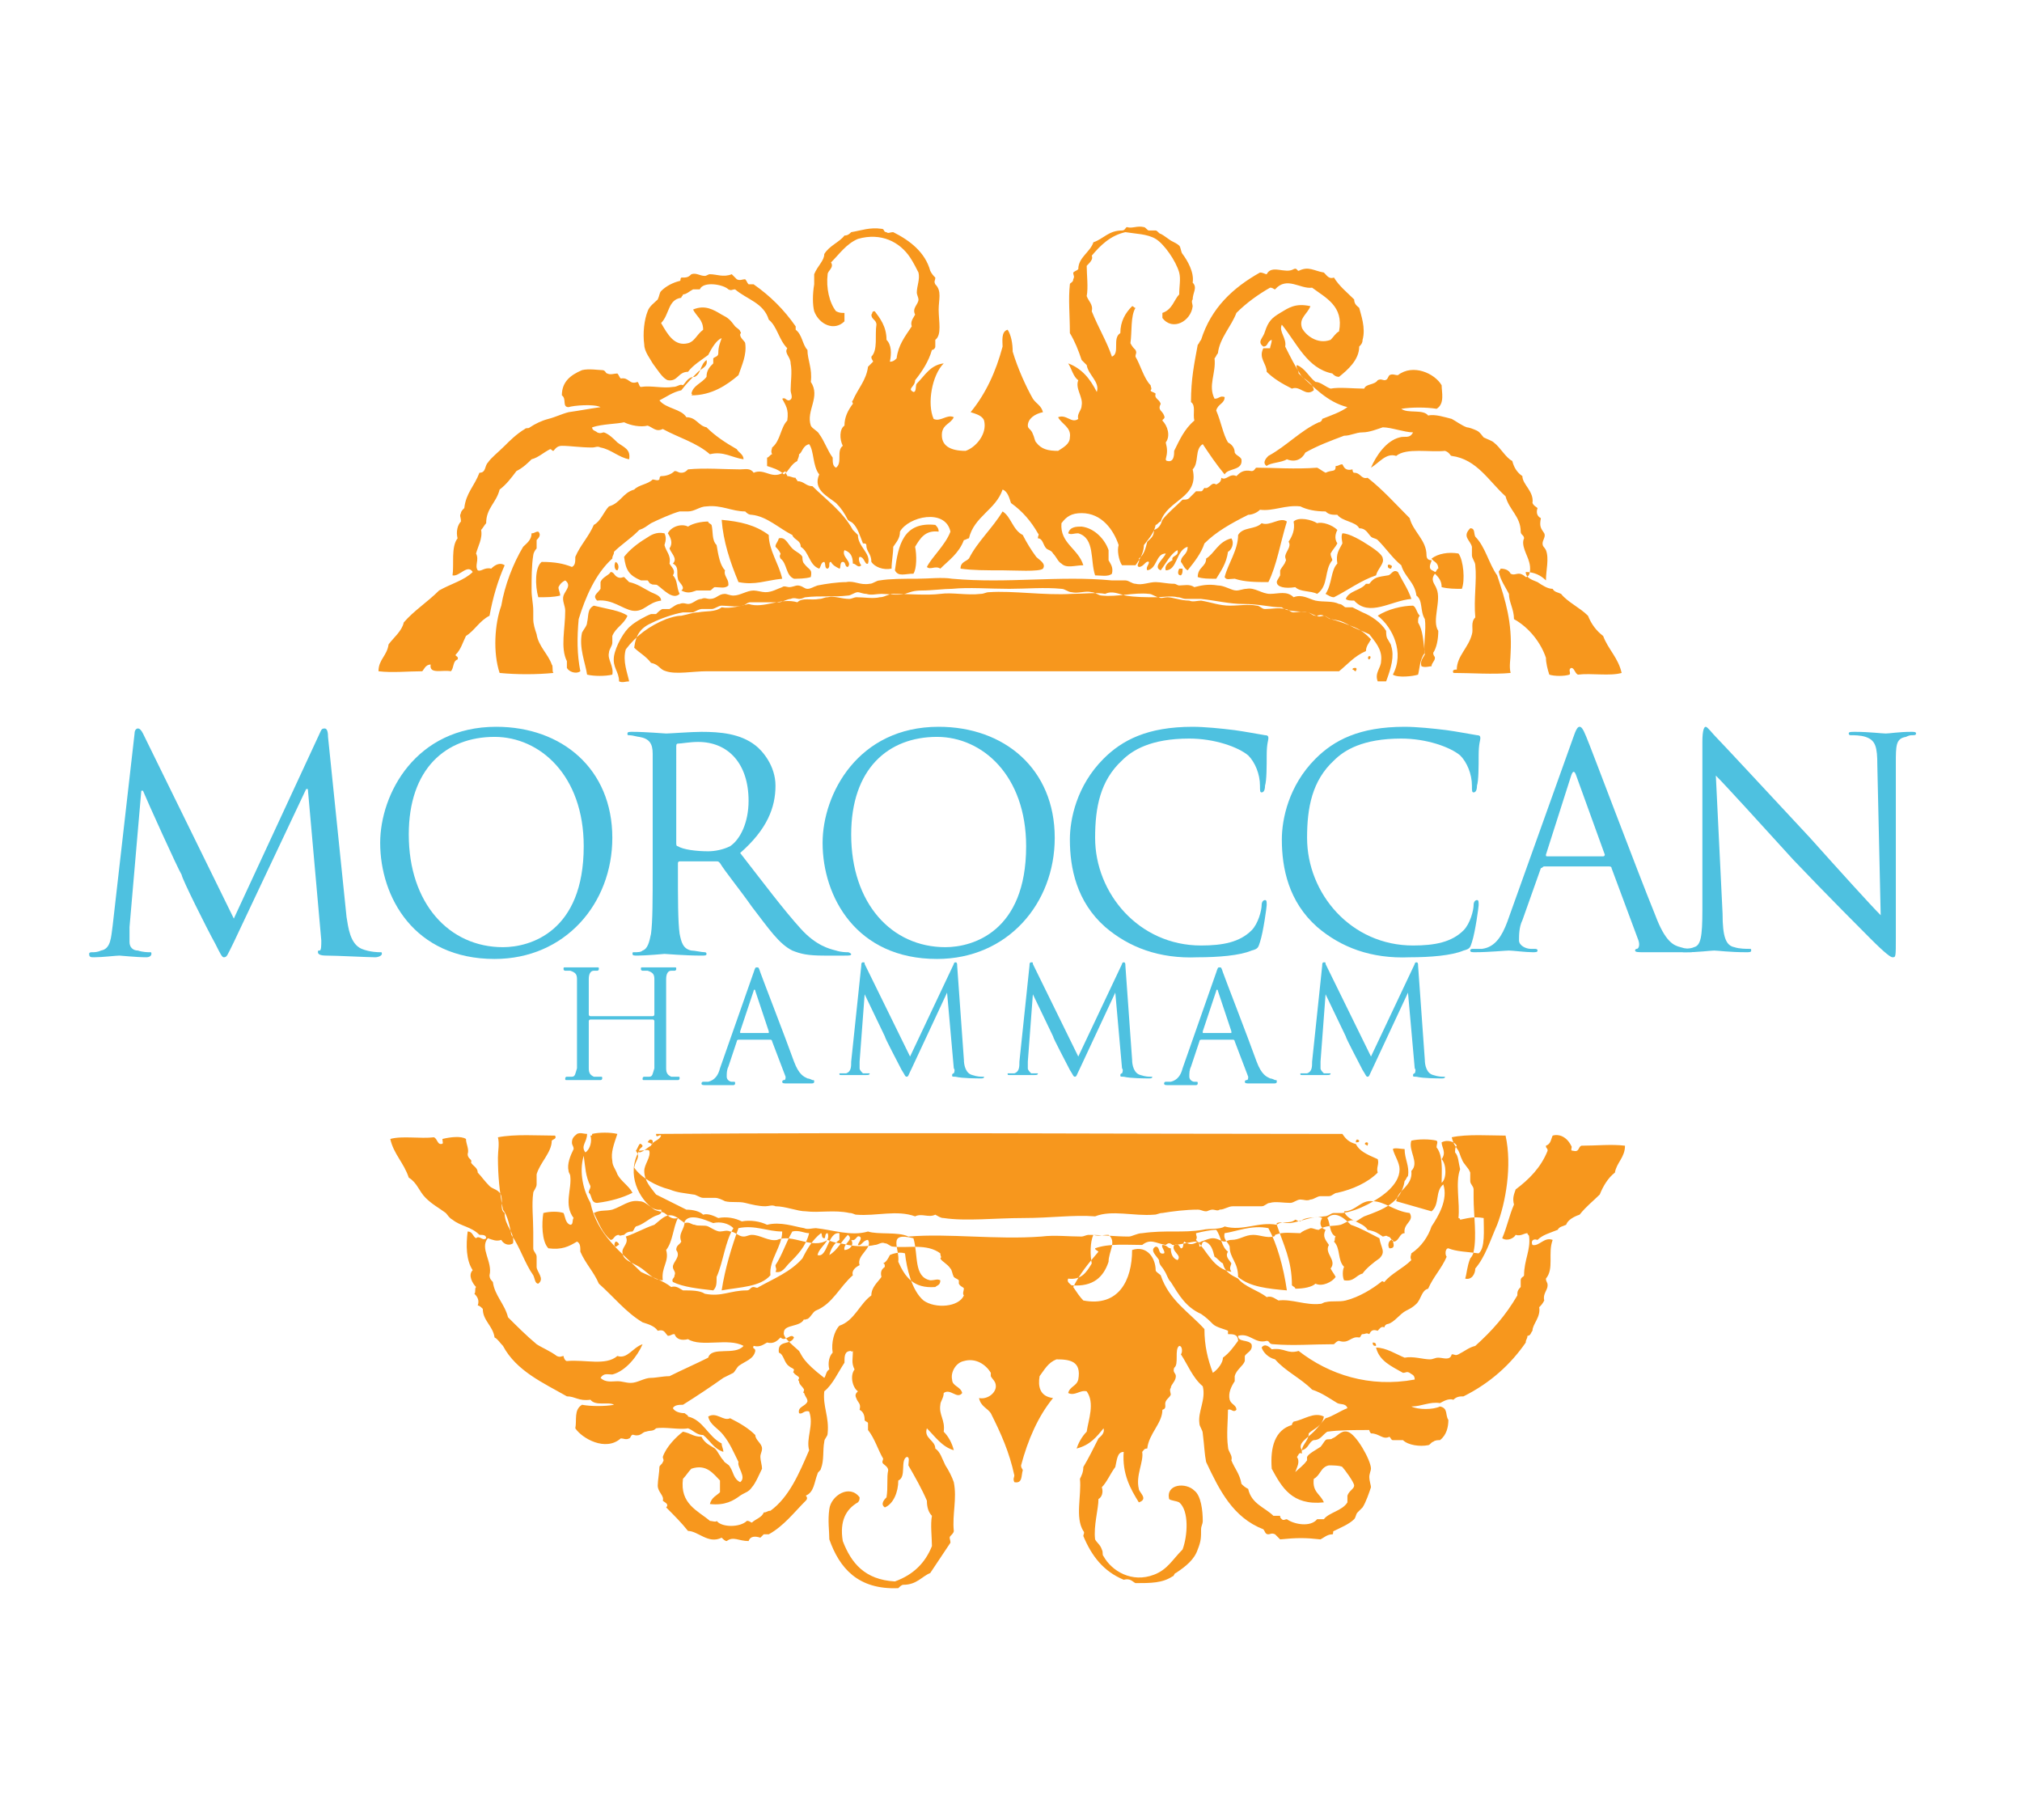 <svg enable-background="new -245 342.8 120.2 108.2" viewBox="-245 342.8 120.2 108.2" xmlns="http://www.w3.org/2000/svg"><path clip-rule="evenodd" d="m-190.6 365.4c.4-.5.8-1.1 1-1.8.1 0 .2-.1.2-.2s0-.2 0-.4c.4-.3.2-1.1.2-1.8 0-.6.2-1.1-.2-1.5-.1-.2 0-.2 0-.4-.1-.1-.2-.2-.3-.4-.3-1.1-1.2-1.8-2.2-2.3-.2 0-.3.1-.4 0-.2 0-.1-.2-.3-.2-.7-.1-1.2.1-1.8.2-.1.1-.2.2-.4.2-.3.4-.9.6-1.2 1.1 0 .4-.4.7-.6 1.2v.6c-.1.6-.1 1.2 0 1.6.3.8 1.2 1.2 1.8.6 0-.2 0-.3 0-.5-.2 0-.3 0-.5-.1-.4-.5-.6-1.4-.5-2.2 0-.2.4-.4.2-.7.5-.5.9-1.1 1.6-1.4 1.4-.4 2.5.2 3.1 1.1.2.3.4.7.5.9.1.4-.1.8-.1 1.2 0 .1.1.3.1.4 0 .3-.4.5-.2.9-.1.2-.3.4-.2.7-.4.6-.8 1.1-.9 1.9-.1.1-.2.2-.4.2.1-.5.1-1-.2-1.3 0-.8-.4-1.3-.7-1.7-.2 0-.1.1-.2.2 0 .3.3.3.3.6-.1.6.1 1.5-.3 1.9 0 .2.1.2.1.3-.1.1-.2.2-.3.3-.1.8-.6 1.3-.9 2-.1.1 0 .1 0 .2-.3.4-.5.8-.5 1.3-.3.2-.3.8-.1 1.2-.4.3 0 1-.4 1.3-.2-.1-.2-.3-.2-.6-.3-.4-.5-1-.8-1.4-.1-.2-.4-.3-.5-.5-.3-.9.6-1.7 0-2.6.1-.8-.2-1.3-.2-1.9-.3-.3-.3-.9-.7-1.2 0-.1 0-.2 0-.2-.7-1-1.5-1.8-2.5-2.5-.1 0-.2 0-.3 0-.1-.1-.1-.2-.2-.3-.2 0-.3.1-.5 0-.1-.1-.2-.2-.3-.3-.5.2-.9 0-1.3 0-.1 0-.2.1-.3.1-.3 0-.5-.2-.8-.1-.2.2-.3.2-.6.2-.1.1 0 .2-.1.2-.4.1-.8.3-1.1.6-.1.1-.1.3-.2.5-.2.2-.5.4-.6.7-.2.5-.3 1.3-.2 2 0 .4.4.9.5 1.1.3.4.6.9.9 1 .6.1.6-.5 1.2-.5.3-.4.8-.7 1.2-1 .2-.4.5-.9.8-1-.1.3-.2.5-.2.9 0 .2-.2.2-.3.3v.3c-.2.2-.4.4-.4.8-.3.4-.8.5-.9 1 0 0 .1 0 0 .1 1.2 0 2.1-.6 2.8-1.2.2-.6.5-1.2.4-1.9 0-.1-.3-.3-.3-.5 0-.1.1-.1 0-.2 0-.1-.2-.2-.3-.3-.3-.4-.4-.5-.8-.7-.5-.3-1-.6-1.7-.3.2.4.6.6.6 1.2-.4.3-.5.7-.9.8-.8.2-1.2-.5-1.6-1.2.5-.5.4-1.4 1.2-1.5 0-.1.1-.1.1-.2.2 0 .4-.2.6-.3h.4c.2-.5 1.4-.3 1.7 0 .2.1.2 0 .4 0 .7.6 1.7.8 2 1.8.5.4.6 1.2 1.1 1.7-.2.3.2.5.2.9.1.5 0 1.1 0 1.6 0 .2.2.5-.1.6-.2 0-.2-.2-.4-.1.2.4.4.6.3 1.3-.4.4-.4 1.2-.9 1.6 0 .1-.1.2 0 .4-.1 0-.2.2-.3.2v.5c.3.1.7.2 1 .5.3-.2.4-.6.8-.8 0-.1.1-.2.1-.4.2-.1.2-.5.6-.6.3.4.2 1.3.6 1.8-.4.9.5 1.3 1 1.7.3.3.5.6.7 1 .1.1.2.1.3.2.3.3.4.7.6 1.2.1 0 .2 0 .2.1 0 .4.3.5.3 1 .2.3.7.5 1.2.4 0-.4.1-.9.1-1.3.2-.3.4-.5.4-.9.5-.9 2.7-1.4 3 0-.3.8-1.1 1.5-1.4 2.1.2.2.5-.1.8.1.5-.5 1.1-.9 1.4-1.7.1 0 .2-.1.3-.1.3-1.3 1.6-1.7 2-2.9.3.1.4.5.5.8.7.5 1.2 1.1 1.6 1.8.1.1 0 .1 0 .3.3 0 .3.4.5.6.1.1.3.1.4.3.2.2.3.5.5.6.3.3.8.1 1.3.1-.3-1-1.4-1.3-1.3-2.5.3-.4.6-.6 1.2-.6 1.2 0 1.9 1 2.2 1.9-.1.3 0 .9.2 1.2h.8c.3-.4.5-.8.5-1.2.3-.4.6-.7.7-1.2.1 0 .2-.2.3-.2.4-1.3 2.3-1.4 1.9-3.1.4-.4.1-1.2.6-1.5.4.6.8 1.2 1.3 1.8.2-.4 1.1-.2 1-.9-.1-.2-.3-.2-.4-.4 0-.3-.2-.5-.4-.6-.3-.5-.4-1.2-.7-1.9.1-.4.5-.4.5-.8-.3-.1-.3.1-.6.1-.4-.8.1-1.5 0-2.4.1-.1.1-.2.2-.3.1-.9.8-1.6 1.1-2.4.6-.6 1.3-1.1 2-1.5.2 0 .2.1.3.1.7-.8 1.5 0 2.2-.1.8.6 1.9 1.1 1.6 2.6-.2.1-.3.3-.5.5-.8.3-1.5-.3-1.7-.7-.2-.6.3-.8.5-1.3-.9-.2-1.3.1-1.8.4s-.7.5-.9 1.1c-.1.4-.5.6-.1.9.3 0 .2-.3.5-.4 0 .2-.1.4-.1.5-.1 0-.2 0-.4 0-.3.6.2.9.2 1.4.4.4.9.7 1.5 1 .5-.2.8.5 1.3.1 0-.3-.4-.6-.7-.8-.4-.6-.7-1.2-1-1.8.1-.5-.4-.9-.2-1.3.9 1.1 1.5 2.6 3 2.9.1.1.2.2.4.2.5-.4 1.2-1 1.2-1.8.1-.1.2-.2.2-.4.2-.7-.1-1.5-.2-1.9-.1-.1-.3-.2-.3-.5-.4-.4-.9-.8-1.2-1.3-.3.1-.4-.1-.6-.3-.6-.1-.9-.4-1.5-.1-.1 0-.1-.2-.3-.1-.5.3-1.3-.3-1.6.3-.1 0-.2-.1-.4-.1-1.6.9-2.9 2.1-3.5 4-.1.1-.1.2-.2.3-.2 1.1-.4 2-.4 3.4.3.2.1.7.2 1.1-.6.5-.9 1.2-1.2 1.8 0 .2 0 .7-.4.6-.1 0-.1-.1-.1-.1.1-.4.1-.6 0-1 .3-.4.1-1-.2-1.3 0-.1.2-.1.1-.3-.1-.3-.4-.3-.2-.7-.1-.3-.4-.3-.3-.6-.1-.1-.3-.1-.3-.2.1-.1 0-.2 0-.3-.4-.4-.6-1.2-.9-1.7 0-.2.1-.2 0-.4-.1-.1-.2-.2-.3-.4.1-.7 0-1.6.3-2.1-.1 0-.1-.1-.2-.1-.4.4-.7.9-.7 1.6-.5.3 0 1.2-.5 1.4-.3-.9-.8-1.7-1.2-2.7.1-.4-.2-.6-.3-.9.1-.5 0-1.3 0-1.8.2-.2.4-.4.3-.6.5-.6 1.1-1.2 2-1.4.6.1 1.3.1 1.8.4s1.2 1.3 1.4 2c.1.4 0 .8 0 1.3-.3.3-.4.9-1 1.1v.3c.6.8 1.7.2 1.8-.7 0-.1-.1-.3 0-.4 0-.4.3-.7 0-1 .1-.6-.3-1.3-.6-1.7-.1-.1-.1-.4-.2-.5s-.3-.2-.5-.3c-.3-.2-.4-.3-.6-.4-.1 0-.2-.2-.3-.2-.2 0-.3 0-.4 0s-.2-.2-.3-.2c-.4-.1-.7.1-1 0-.1 0-.1.2-.3.2-.8 0-1.1.5-1.7.7-.2.6-.9.9-.9 1.6-.1.1-.2.1-.3.2 0 .2.1.2 0 .4 0 .2-.2.2-.2.3-.1.9 0 1.8 0 2.9.3.5.5 1 .7 1.6.1.1.2.2.3.3.1.6.8 1 .6 1.6-.4-.8-.9-1.4-1.7-1.7.2.3.3.8.6 1-.2.5.3 1 .2 1.5 0 .3-.3.5-.2.8-.4.3-.7-.3-1.2-.1.2.4.8.6.7 1.2 0 .4-.4.6-.7.8-.6 0-1-.1-1.3-.5-.1-.1-.1-.3-.2-.5-.1-.3-.3-.3-.3-.5 0-.4.4-.7.9-.8-.1-.4-.4-.5-.6-.8-.4-.7-.9-1.8-1.2-2.8 0-.5-.1-1-.3-1.3-.4.1-.3.7-.3 1-.4 1.5-1 2.8-1.9 3.9.3.1.7.2.8.5.2.8-.5 1.6-1.1 1.8-.9 0-1.5-.3-1.4-1.1.1-.5.5-.5.7-.9-.4-.2-.8.3-1.2.1-.4-.9-.1-2.6.6-3.3-.8.1-1.1.7-1.6 1.2-.1.1 0 .5-.2.5-.4-.2.1-.3.1-.7zm31.9 4.5c1.5.2 2.2 1.5 3.2 2.4.2.8.9 1.2.9 2.1 0 .2.2.2.2.4-.2.4.2 1 .3 1.4.1.3.1.9-.2.9 0 0-.2-.2-.4-.2s-.3.1-.5 0c-.1-.2-.3-.3-.6-.3 0 .1-.1.1-.1.2.1.5.4.9.6 1.3 0 .5.3.9.3 1.5.9.5 1.6 1.4 1.9 2.3 0 .3.1.7.2 1 .3.1.9.1 1.2 0 .1-.1-.1-.3.1-.4.2 0 .2.3.4.4.8-.1 1.9.1 2.6-.1-.2-.9-.8-1.4-1.1-2.2-.4-.3-.7-.7-.9-1.2-.5-.5-1.2-.8-1.6-1.3-.2-.1-.4-.1-.5-.3-.3 0-.6-.2-.9-.4-.2-.1-.7-.2-.7-.6.5 0 .9.2 1.2.5 0-.6.2-1.3 0-1.8-.1-.2-.2-.2-.2-.4s.2-.4.1-.6c-.2-.3-.3-.4-.2-.9-.2-.1-.3-.3-.2-.6-.1-.1-.2-.1-.3-.3.1-.7-.6-1.1-.6-1.6-.3-.2-.5-.5-.6-.9-.4-.2-.7-.8-1.1-1.1-.1-.1-.4-.2-.6-.3-.1-.1-.2-.3-.4-.4s-.5-.2-.6-.2c-.3-.1-.7-.4-.9-.5-.4-.1-1-.3-1.4-.2-.3-.4-1.2-.1-1.6-.4.6-.1 1.5-.1 2.1 0 .5-.3.3-1 .3-1.4-.4-.7-1.7-1.3-2.6-.6-.2 0-.3-.1-.5 0-.1.1-.1.3-.3.3-.1 0-.2-.1-.4 0-.2.3-.7.2-.8.5-.6 0-1.5-.1-2 0-.3-.1-.6-.4-.9-.4-.4-.3-.6-.8-1.1-1-.1.1.1.3.1.5.9.8 1.7 1.7 2.9 2-.4.3-1 .5-1.5.7 0 .1-.1.2-.2.2-1.1.5-1.9 1.4-3 2-.1.1-.4.4-.1.6.2-.2.9-.2 1.2-.4.5.2.9 0 1.1-.4.7-.4 1.5-.7 2.3-1 .4 0 .7-.2 1.1-.2s.9-.2 1.2-.3c.5 0 1.3.3 1.8.3-.2.4-.5.2-.8.3-.8.2-1.4 1.1-1.7 1.8.5-.3.9-.9 1.5-.7.6-.5 2-.2 2.9-.3.3.1.3.3.4.3zm-45-4.7c-.4 0-.5.3-.7.5-.2-.1-.3.1-.6.1-.6.1-1.3-.1-1.9 0-.1 0-.1-.2-.2-.3-.5.2-.5-.3-1-.2-.1-.1-.1-.2-.2-.3-.2 0-.4.1-.6 0-.1 0-.1-.2-.3-.2s-.8-.1-1.2 0c-.7.3-1.2.7-1.2 1.5.3.2 0 .7.4.7.3-.1 1.5-.2 1.9 0-.7.1-1.2.2-1.9.3-.4.1-.8.3-1.2.4s-.8.3-1.1.5c-.1.1-.2 0-.3.1-.5.3-.9.7-1.2 1-.4.4-.8.7-1 1-.2.2-.1.6-.5.6-.3.8-.8 1.2-.9 2.1-.1.1-.2.2-.2.3-.1.2 0 .2 0 .5-.2.2-.3.6-.2 1-.4.5-.2 1.6-.3 2.2.4.1.9-.7 1.2-.2-.5.5-1.3.7-2 1.1-.7.7-1.5 1.2-2.1 1.9-.1.5-.6.9-.9 1.3-.1.7-.6.9-.6 1.6.8.1 1.8 0 2.6 0 .1-.1.2-.4.5-.4-.1.6.7.3 1.2.4.2-.2.1-.6.4-.7.1-.2-.2-.2-.1-.3.3-.3.4-.7.6-1.1.5-.3.8-.9 1.4-1.2.2-1.1.5-2.1.9-3-.3-.2-.6 0-.8.2-.4-.1-.6.2-.8.1-.2-.3.1-.6-.1-1 .1-.4.4-.9.3-1.4.1-.1.2-.3.3-.4 0-.9.6-1.2.8-2 .4-.3.7-.7 1-1.1.4-.2.7-.5.9-.7.4-.1.7-.4 1.1-.6.1 0 .1.1.2.1.1-.1.2-.3.5-.3.5 0 1.1.1 1.8.1.2 0 .3-.1.5 0 .6.1 1.1.6 1.7.7.1-.6-.3-.7-.7-1-.2-.2-.5-.5-.8-.6-.1 0-.2.1-.4 0-.1-.1-.3-.1-.3-.3.6-.2 1.5-.2 1.9-.3.4.2 1 .3 1.4.2.3.1.5.4.9.2.9.5 2 .8 2.8 1.5.8-.2 1.3.2 2 .3 0-.3-.3-.4-.4-.6-.7-.4-1.3-.8-1.8-1.3-.5-.1-.6-.6-1.2-.6-.3-.5-1.2-.5-1.6-1 .4-.2.8-.5 1.3-.6.3-.4.7-.8 1-1.1.2-.2.6-.3.5-.7-.4.3-.3.8-.7 1zm37.5 5.7c-.2-.1-.3-.2-.5-.3-1.3.1-2.6 0-3.6 0-.1 0-.1.2-.3.2-.5-.1-.7.1-.9.3-.4-.2-.6.3-.9.1 0 .2-.1.3-.3.4-.3-.2-.4.3-.7.2-.1.1-.1.2-.2.2s-.2 0-.3 0c-.1.1-.3.3-.4.4s-.2.1-.4.1c-.4.4-.9.8-1.2 1.2-.1.3-.2.5-.5.6 0 .4-.2.5-.4.7-.1.4-.2.8-.5 1 .1.2-.2.4 0 .5.3 0 .4-.4.6-.3 0 .2-.2.3-.1.5.6-.1.5-1 1.1-1-.1.3-.8.8-.3 1 .3-.4.6-1 1-1.2.1.4-.4.3-.3.6-.2.1-.5.3-.4.6.7 0 .6-1.2 1.3-1.4 0 .5-.4.5-.4.9.1.1.2.4.4.5.4-.5.8-1 1-1.6.7-.7 1.6-1.2 2.6-1.7.2 0 .5-.1.7-.3.8.1 1.5-.3 2.4-.2.4.2.9.3 1.5.3.2.2.4.2.7.2.3.4 1.1.4 1.3.8.4 0 .5.3.7.5.1.1.3.1.4.2.5.5.9 1.1 1.4 1.5.2.7.8 1 .9 1.8.4.3.2.9.5 1.4.1.6-.1 1.5 0 2.1-.1.2-.3.4-.2.7.2.1.5 0 .6 0 0-.2.2-.3.2-.5 0-.1-.1-.1-.1-.3.2-.3.3-.8.3-1.3-.4-.6.2-1.8-.1-2.5-.1-.3-.4-.5-.1-.9.2.2.4.4.4.8.4.1.8.1 1.2.1.2-.5.1-1.7-.2-2.1-.6-.1-1.2 0-1.6.3.1.2.4.2.4.6-.1 0-.1.2-.2.2-.1-.1-.3-.1-.3-.3s.1-.3.1-.4c-.2 0-.3-.1-.3-.3 0-.9-.8-1.4-1-2.2-.8-.8-1.6-1.7-2.5-2.4-.4.1-.4-.3-.8-.3-.1 0-.1-.2-.1-.2-.4.1-.5-.1-.6-.3-.2 0-.2.1-.4.1 0 .4-.2.2-.6.4zm-34 0c-.2-.3-.5-.2-.8-.2-.9 0-2.1-.1-3.1 0-.1.1-.2.2-.4.2s-.2-.1-.4-.1c-.2.2-.5.3-.8.3-.1 0-.1.2-.1.2-.1.1-.3 0-.4 0-.3.3-.8.3-1.1.6-.7.2-.8.8-1.5 1-.3.3-.5.9-.9 1.1-.3.7-.8 1.2-1.1 1.9 0 .3 0 .5-.2.6-.5-.2-1-.3-1.8-.3-.4.3-.4 1.4-.2 2.1.5 0 .9 0 1.3-.1 0-.2-.1-.3-.1-.5.1-.2.2-.3.4-.4.4.3 0 .6-.1.9s.1.6.1.9c0 1.1-.3 2.2.1 3v.4c.1.2.5.4.8.2-.2-1-.2-2-.1-3.1.4-1.3 1-2.7 2-3.6 0-.2.1-.2.1-.4.4-.4 1-.8 1.4-1.2 0 0 .1-.1.1-.1.3-.1.4-.2.7-.4.4-.2 1.3-.6 1.7-.7h.5c.4 0 .7-.3 1.1-.3.9-.1 1.5.3 2.3.3.1.1.2.2.4.2.9.1 1.6.8 2.4 1.2.1.3.5.3.5.7.5.3.5 1.1 1.1 1.3.1-.1.1-.4.3-.4.1.1 0 .4.2.4.2-.1 0-.4.2-.4.1.2.3.3.5.4.1 0 0-.4.2-.4s.1.3.3.3c.3-.3-.4-.6-.2-1 .3.1.5.3.5.8.2 0 .3.3.5.1-.1-.1-.2-.4-.1-.5.3 0 .3.5.5.4.2-.6-.6-1-.6-1.7-.1-.1-.2-.2-.3-.3-.6-1.1-1.6-1.8-2.4-2.6-.4 0-.5-.3-.9-.3 0-.1-.1-.1-.1-.2-.2 0-.3-.1-.5-.1 0-.1-.1-.1-.1-.3-.8.6-1.2-.2-1.9.1zm14.8 5.8c.7 0 2.2.1 2.4-.1.2-.3-.2-.5-.4-.7-.3-.4-.6-.9-.8-1.3-.6-.3-.7-1.1-1.2-1.4-.6 1-1.5 1.8-2 2.8-.2.2-.5.2-.5.6.7.1 1.5.1 2.5.1zm-18.2 1.2h.8c.1 0 .2-.2.3-.2.3 0 .6.1.8-.1 0-.1 0-.1 0-.1 0-.3-.3-.5-.2-.8-.3-.3-.4-.9-.5-1.5-.3-.3-.2-.8-.3-1.2-.1-.1-.2-.1-.2-.2-.4 0-.9.1-1.2.3-.4-.2-1 0-1.2.4.2.3.3.6.1.9.1.3.5.6.2.9.4.2.2.6.3.9 0 .2.5.5.2.7.4.2.6.1.9 0zm36.9-4c-.3-.2-1.1-.4-1.4-.1.1.5-.1.9-.3 1.2.2.3-.2.6-.2.9 0 .1.1.2 0 .3 0 .1-.2.3-.3.5v.3c-.1.2-.2.3-.2.4 0 .3.5.4 1.1.3.3.3.9.2 1.3.4.7-.5.4-1.4.9-2 0-.1-.1-.2-.1-.4.1-.2.3-.4.4-.6-.2-.3-.1-.6 0-.8-.3-.3-.9-.5-1.2-.4zm-35.4-.2c.1 1.3.5 2.5 1 3.7 1 .2 1.6-.1 2.6-.2-.2-.9-.8-1.7-.8-2.6-.8-.6-1.7-.8-2.8-.9zm32.1.2c-.4.4-1.1.2-1.4.7 0 .9-.6 1.7-.8 2.5.1.2.3.1.6.1.6.2 1.3.2 2 .2.5-1 .7-2.3 1.1-3.6-.4-.3-1 .3-1.5.1zm-21.8 2.8c.2.4.6.2 1.1.2.2-.3.2-1.1.1-1.6.3-.5.6-1 1.4-.9 0-.2-.1-.3-.2-.4-1.9-.2-2.2 1.2-2.4 2.7zm12.7-.6c0-.2 0-.4 0-.6-.2-.6-.8-1.3-1.6-1.4-.3 0-.7 0-.8.4.2.1.3 0 .6 0 1 .3.7 1.6 1 2.5.3 0 .8.1 1-.1.1-.4-.1-.6-.2-.8zm21.6-.8v.5c0 .2.2.4.2.6.1.9-.1 2 0 3.1-.3.3-.1.7-.2 1-.2.8-.9 1.3-.9 2.1-.1 0-.3 0-.2.2 1 0 2.4.1 3.4 0-.1-.4 0-.8 0-1.2.1-1.8-.3-3.1-.8-4.6-.5-.7-.7-1.7-1.3-2.3-.1-.2 0-.5-.3-.5-.5.5 0 .7.1 1.1zm-55.5-.9c-.2 0-.2.1-.4.1 0 .4-.3.6-.5.8-.6 1-1.1 2.3-1.3 3.5-.4 1.1-.5 2.8-.1 4 1 .1 2.2.1 3.2 0-.1-.1 0-.4-.1-.5-.2-.6-.8-1.1-.9-1.8-.1-.3-.2-.6-.2-.9 0-.1 0-.3 0-.5 0-.4-.1-.8-.1-1.2 0-.7 0-1.5.1-2.1 0-.1.1-.3.2-.4 0-.2 0-.4 0-.5.1-.1.3-.3.1-.5.1 0 .1 0 0 0zm6.4.4c-.5.3-1 .7-1.3 1.1.1.8.3 1.1 1 1.4h.4c.1.1.1.2.2.2.1.1.3 0 .4.1.3.2.9.9 1.3.5-.2-.4-.1-.8-.4-1.1.2-.3-.1-.5-.2-.7.1-.5-.2-.7-.3-1.1.1-.3.1-.5 0-.7-.5-.1-.8.1-1.1.3zm43.8 1.2c0-.2-.4-.5-.7-.7-.6-.4-1.3-.8-1.7-.8-.1.2 0 .5 0 .6-.2.4-.4.6-.3 1.2-.4.4-.3 1.2-.7 1.8.2.1.3.2.5.2.8-.4 1.6-1 2.5-1.3.1-.4.5-.7.4-1zm-10.5 0c0 .5-.5.5-.5 1.1.3.1.6.1 1.1.1.3-.5.6-.9.7-1.6.2-.1.4-.5.2-.8-.8.2-1 .9-1.5 1.2zm-25.6-.7c.1.1.2.2.3.4 0 .1-.1.1 0 .3.4.3.3 1 .8 1.2.2 0 .7 0 1-.1.1-.5-.1-.4-.4-.8-.1-.1-.1-.3-.1-.4-.1-.2-.4-.3-.6-.5-.3-.3-.4-.7-.8-.6-.1.3-.2.3-.2.5zm-9.4 1.4c.1-.1.1-.4-.1-.5-.1.1-.1.5.1.5zm46-.1c0-.1.1-.1 0-.2-.1 0-.1-.1-.2 0 0 .1 0 .2.2.2zm-12.5.4c.1-.1.1-.2.1-.4-.1 0-.1 0-.2 0-.1.2-.1.4.1.4zm-31.5 1c-.4-.2-.8-.5-1.3-.6-.1-.1-.2-.2-.3-.3-.1 0-.2.1-.4 0s-.2-.3-.4-.3c-.1.2-.5.3-.6.6v.4c-.2.3-.5.4-.2.7.9-.1 1.5.5 2.1.6.7.1.9-.5 1.7-.6 0-.3-.4-.4-.6-.5zm44.4-1.2c-.3-.2-.4.2-.6.2-.6.1-.8.1-1.1.5-.1 0-.2 0-.2 0-.3.4-1 .4-1.2.9.1.1.3.1.5.1.9 1 2.2 0 3.4-.1-.2-.6-.5-1-.8-1.6zm-.4 4.4c0-.1-.1-.2-.2-.4-.1-.1-.1-.4-.1-.5-.3-.5-.9-.9-1.4-1.1-.2-.1-.4-.2-.6-.3-.1 0-.3 0-.4 0s-.2-.2-.4-.2c-.4-.2-.9-.1-1.4-.2-.4-.1-.8-.4-1.3-.2-.4-.4-.9-.2-1.4-.2s-.9-.4-1.4-.3c-.2 0-.4.1-.6.1-.3 0-.7-.3-1.1-.3-.6-.1-1 0-1.4.1-.3-.2-.6-.1-.9-.1-.1 0-.2-.1-.3-.1-.4 0-.8-.1-1.1-.1-.4 0-.8.2-1.2.1-.2 0-.4-.2-.6-.2s-.6 0-.8 0c-3.1-.3-6.2.2-9.5-.1-.6-.1-1.4 0-2.1 0-.8 0-1.6 0-2.2.1-.2 0-.4.2-.6.2-.6.1-.9-.2-1.4-.1-.5 0-1.2.1-1.7.2-.3.1-.4.2-.6.2s-.3-.2-.6-.2c-.1 0-.3.1-.5.1-.1 0-.3-.1-.4 0-.3.1-.6.3-1 .3-.2 0-.5-.1-.7-.1-.4 0-.8.3-1.2.3-.2 0-.4-.1-.5-.1-.4 0-.5.3-.9.3-.2 0-.3-.1-.5 0-.3 0-.5.3-.8.3-.1 0-.3-.1-.5 0-.2 0-.4.2-.6.3-.1 0-.3 0-.4 0s-.3.2-.4.3c-.1 0-.2 0-.3 0-.3.1-1 .5-1.2.7-.4.3-.9 1.2-1 1.8-.1.7.3.9.3 1.5.2.1.4 0 .6 0-.1-.5-.4-1.2-.2-1.9.6-.8 1.4-1.4 2.4-1.8.3-.1.6-.2.9-.2.5-.1.7-.2 1-.2.5-.1 1 0 1.4-.3.5.1 1.2-.1 1.6-.2.9.3 1.9-.4 2.9-.1.3-.3.8-.1 1.3-.2.2 0 .3-.1.5-.1.4-.1.8.1 1.3.1.1 0 .3-.1.4-.1.5 0 1 .1 1.4 0 .3 0 .5-.2.8-.2.9 0 2 .1 2.8 0 .7-.1 1.6.1 2.4 0 .2 0 .3-.1.5-.1 1.4-.1 3.3.2 4.9.1.7 0 1.5-.1 2 0 .4-.2.8 0 1.2.1.6.1 1.2.1 1.8.1.4 0 .9-.1 1.3 0 .2 0 .3.1.5.1h.9c.9.1 1.7.3 2.5.3 1 0 1.6.2 2.3.2.4.3 1 .2 1.5.3.2 0 .3.2.5.2s.3-.1.5 0c.1 0 .3.2.4.2.6.1.6.1 1 .3.5.3.9.4 1.3.6.3.4.8.9.7 1.6 0 .4-.4.7-.2 1.2h.5c.3-.8.5-1.5.3-2.1zm-2.4-1.2c-.5-.2-.8-.3-1.2-.4-.2-.1-.3-.2-.4-.2s-.3.1-.4 0c-.2 0-.4-.2-.6-.2-.3-.1-.6 0-.8 0s-.3-.2-.5-.2c-.4-.1-.8 0-1.2 0-.2 0-.3-.2-.5-.2-.5-.1-1 0-1.6 0s-1.1-.2-1.7-.3c-.2 0-.5.1-.7 0-.5 0-1-.2-1.3-.2-.2 0-.4.1-.5 0-.2 0-.4-.2-.6-.2-.9-.1-1.9.2-2.8.1-.2 0-.4-.2-.6-.2-.4-.1-.8.1-1.2 0-.2 0-.4-.2-.6-.2-1-.1-2.1 0-3.1 0-1.2 0-2.4-.1-3.4 0-.5 0-1.2.1-1.8.1-.5 0-.7.1-1 .2-.5.1-1 0-1.4 0-.3 0-.6.1-.9 0-.2 0-.4-.1-.5-.1-.2 0-.4.2-.6.2-.8.1-1.7 0-2.5.1-.1 0-.2.1-.4.1-.1 0-.3-.1-.5 0-.2 0-.5.2-.7.2-.4 0-.8 0-1.2 0-.1 0-.3 0-.5 0s-.3.2-.5.2c-.4.1-.8 0-1.2 0-.2 0-.4.2-.6.2s-.4 0-.6 0c-.1 0-.3.1-.5.2-.2 0-.4 0-.6 0-.6.1-1.4.4-1.8.6-.7.3-1 .7-1.1 1.5.3.3.7.5 1 .9.5.1.5.4.9.5.6.2 1.6 0 2.4 0h37.6c.5-.4.9-.9 1.6-1.2 0-.3.2-.5.3-.7-.3-.3-.6-.6-1.2-.8zm-45-1.2c-.4.2-.3.6-.4 1 0 .2-.2.4-.3.6-.2.9.2 1.8.3 2.5.4.1 1.1.1 1.5 0 .1-.5-.3-.9-.2-1.3 0-.2.2-.4.2-.6 0-.1 0-.3 0-.4.2-.5.7-.7.9-1.2-.4-.3-1.2-.4-2-.6zm49.4 2.8c-.1-.7-.1-1.3-.4-1.8 0-.2 0-.3.1-.4-.2-.2-.2-.5-.4-.6-.6 0-1.5.2-2.1.6.9.7 1.6 2.2.9 3.5.3.2 1.2.1 1.5 0 .1-.4.1-.9.4-1.3zm-3.3.4c.1-.1.1-.2 0-.2s-.1.2 0 .2zm-1 .6c.1 0 .1.1.2.1 0-.1.1-.1 0-.2-.1 0-.2 0-.2.1zm-32.9 40.5c-.2-.2-1-.8-.9-1.1 0-.5 1-.3 1.2-.8 0 .1.1 0 .2 0 .2-.1.3-.4.5-.5 1-.4 1.4-1.4 2.2-2.1-.1-.3.2-.5.4-.6-.2-.6.8-1 .5-1.5-.3 0-.4.4-.6.3 0-.1.3-.4.1-.5s-.2.3-.5.2c.2.3-.1.6-.4.6-.1-.4.6-.6.2-.9-.4.4-.6.9-1.1 1.2.1-.4.3-.7.6-.9 0 0 0-.3 0-.4-.7-.1-.7 1.5-1.3 1.3.1-.5.8-.8.6-1.3-.2 0-.1.3-.2.3-.2 0-.1-.3-.2-.3-.5.4-.8.9-1.1 1.5-.7.8-1.7 1.2-2.6 1.7-.1.1-.2 0-.3 0-.2 0-.2.2-.4.2-1 0-1.5.4-2.5.2-.3-.2-.8-.2-1.3-.2-.2-.1-.4-.3-.7-.2-.5-.4-1.2-.6-1.8-.9-1.2-1.2-2.6-2.2-3-4.1-.4-.7-.7-1.8-.4-2.8.1.7.1 1.2.4 1.8 0 .2-.1.2-.1.4.2.1.1.6.5.6.8-.1 1.5-.3 2.1-.6-.2-.4-.7-.7-.9-1.1-.1-.3-.3-.5-.3-.8-.1-.5.1-1 .3-1.6-.4-.1-1.1-.1-1.5 0 0 .1 0 .1-.1.1.1.3 0 .8-.3 1-.3-.4.1-.6.1-1.1-.2 0-.4-.1-.6 0-.1.1-.3.2-.3.5 0 .2.1.2.1.4-.2.4-.4.9-.3 1.3 0 .1.1.2.1.3.1.8-.4 1.7.2 2.5-.1.1 0 .4-.2.4-.3-.1-.3-.5-.4-.7-.3-.1-.8-.1-1.2 0-.1.6-.1 1.7.3 2.1.8.1 1.2-.1 1.7-.4.2.1.2.3.2.6.3.7.8 1.2 1.1 1.9.9.8 1.6 1.7 2.6 2.3.3.1.7.2.9.5.4-.1.4.1.6.3.2 0 .2-.1.4-.1.1.3.4.4.8.3.8.5 2.4-.1 3.3.4-.5.6-1.9 0-2.1.7-.8.4-1.5.7-2.3 1.1-.4 0-.8.1-1.1.1-.4 0-.8.3-1.2.3-.3 0-.5-.1-.8-.1s-.7.1-1-.2c.2-.3.4-.2.7-.2.8-.2 1.5-1.1 1.8-1.8-.6.2-.9.9-1.5.7-.7.6-1.9.2-3 .3-.1 0-.2-.2-.2-.3-.1 0-.2.1-.4 0-.4-.3-.9-.5-1.2-.7-.6-.5-1.2-1.1-1.7-1.6-.2-.8-.8-1.3-.9-2.1-.1-.1-.2-.2-.2-.4.2-.8-.6-1.6-.1-2.2.3.1.5.2.8.1.1.2.4.4.7.2.1-.7-.5-1-.5-1.8-.3-.2-.1-.6-.2-1s-.5-.4-.7-.6c-.3-.3-.5-.6-.7-.8 0-.3-.3-.4-.4-.6.1-.2-.2-.2-.2-.5.1-.3-.1-.6-.1-.9-.3-.2-1-.1-1.4 0 0 .2.1.3-.1.3s-.2-.3-.4-.4c-.8.1-1.9-.1-2.6.1.2.9.8 1.4 1.1 2.3.5.3.6.8 1 1.2s.8.6 1.2.9c.1.1.2.3.4.4.5.4 1.1.4 1.6.9.2 0 .4 0 .4.2-.2.2-.4-.2-.6 0-.2-.1-.2-.4-.5-.4-.1.8-.1 1.7.3 2.3-.3.3 0 .8.2 1-.1.1 0 .3-.1.4.2.2.3.4.2.7.1 0 .2.1.3.2 0 .7.6 1 .7 1.7.2.1.3.3.5.5.8 1.5 2.4 2.2 3.8 3 .5 0 .7.3 1.4.2.3.4 1.1.1 1.4.3-.5.1-1.4.1-1.9 0-.5.3-.3.9-.4 1.4.4.6 1.8 1.4 2.7.6.2 0 .3.1.5 0 .1 0 .1-.3.3-.2.4.1.5-.2.7-.2.3-.1.4 0 .6-.2.5-.1 1.4.1 1.9 0 .3.1.5.4.9.4.4.3.6.8 1.2 1 0-.2-.1-.3-.1-.5-.8-.4-1.1-1.4-2-1.6 0-.1-.1-.1-.2-.2-.3 0-.6-.1-.7-.3.1-.2.4-.2.6-.2.8-.5 1.7-1.1 2.4-1.6.2-.1.4-.2.6-.3.1-.1.2-.3.3-.4.4-.3.9-.4 1-.9 0-.2-.2-.1-.1-.3.4.1.6-.1.8-.2.4.1.6-.1.8-.3.3.3.6-.3.8 0-.2.5-1 .1-.9.9.3.1.3.6.6.8.1.1.2.1.3.2 0 .1-.1.2 0 .2 0 .1.3.2.3.3s-.1.1 0 .2c0 .2.2.3.3.5 0 .1-.1.2 0 .2.1.3.2.3.2.5-.1.3-.6.3-.5.7.2.1.3-.2.6-.1.3.8-.2 1.6 0 2.3-.6 1.4-1.2 2.8-2.3 3.6-.2 0-.2.1-.4.1-.1.3-.5.4-.7.6-.1 0-.1-.1-.3-.1-.4.4-1.5.4-1.8 0 0 .1-.3 0-.4 0-.7-.6-1.8-1-1.6-2.5.2-.2.3-.4.5-.6.9-.3 1.3.3 1.7.7v.7c-.2.2-.5.3-.6.7.9.1 1.4-.2 1.8-.5.3-.2.5-.2.7-.5.2-.2.5-.9.6-1.1 0-.2-.1-.5-.1-.7s.1-.3.1-.5c0-.3-.4-.5-.4-.8-.4-.4-.9-.7-1.5-1-.4.2-.8-.4-1.3-.1.1.5.6.7.9 1.1.4.5.6 1 .9 1.6-.1.3.5.9.1 1.2-.4-.2-.4-.6-.6-.9-.1-.2-.3-.2-.4-.4-.2-.2-.3-.5-.5-.7-.3-.2-.6-.3-.8-.7-.5 0-.6-.2-1.1-.3-.4.3-1 .9-1.2 1.5 0 .1.1.2 0 .3 0 .1-.2.2-.2.3 0 .3-.1.8-.1 1.1 0 .4.4.6.3.9.1.1.4.2.2.4.5.5.9.9 1.3 1.4.6 0 1.2.8 2 .4.1.1.2.2.3.2.4-.3.7 0 1.3 0 .1-.3.4-.3.7-.2.1-.1.2-.2.2-.2h.3c.9-.5 1.5-1.3 2.2-2 .1-.1.1-.2 0-.3.5-.2.5-.8.7-1.3 0-.1.2-.2.2-.3.2-.5.1-1.1.2-1.6 0-.2.2-.3.2-.5.1-1-.3-1.6-.2-2.5.5-.4.8-1.1 1.2-1.7 0-.4 0-.7.4-.7 0 0 0 .1.1 0 0 .5-.1.7.1 1.1-.3.4-.1 1.1.2 1.3-.1.1-.2.2-.1.4.1.3.3.3.2.7.2.1.3.3.3.6 0 .1.2.1.2.2v.4c.4.5.6 1.2.9 1.7 0 .1-.1.2 0 .3s.3.2.3.4c-.1.4 0 1-.1 1.6-.1.1-.4.4-.1.6.5-.2.8-.9.8-1.6.5-.2.1-1.2.5-1.4.2 0 .1.3.1.5.4.7.8 1.4 1.1 2.1 0 .4.1.7.3.9-.1.5 0 1.3 0 1.8-.4 1-1.1 1.7-2.2 2.1-1.8-.1-2.6-1.1-3.1-2.4-.2-1.2.2-1.9.9-2.3.1-.1.1-.2.1-.3-.6-.8-1.7-.1-1.8.7-.1.7 0 1.3 0 1.8.6 1.7 1.7 3 4.1 2.9.1-.1.2-.2.3-.2.8 0 1.1-.5 1.6-.7.4-.6.8-1.2 1.2-1.8 0-.2-.1-.3 0-.4s.2-.2.2-.3c-.1-1 .2-1.9 0-2.9-.1-.3-.3-.7-.5-1-.2-.4-.3-.8-.6-1 0-.5-.7-.6-.5-1.2.5.5.9 1.1 1.6 1.3-.1-.4-.3-.8-.6-1.1.1-.7-.3-1-.2-1.6 0-.2.2-.4.2-.7.4-.3.8.4 1.1 0-.1-.4-.6-.4-.6-.8-.1-.4.2-1 .7-1.1.7-.2 1.3.2 1.6.7v.2c.1.2.3.3.3.6 0 .4-.5.8-1 .7.1.5.5.6.7.9.6 1.2 1.1 2.3 1.4 3.7 0 .1-.1.2 0 .4.5.1.4-.4.5-.7 0-.1-.1-.1-.1-.3.4-1.5 1-2.9 1.9-4-.8-.1-.9-.7-.8-1.3.3-.4.5-.8 1-1 .8 0 1.5.1 1.3 1.2-.1.4-.5.4-.6.8.4.2.7-.2 1.1-.1.5.7.1 1.7 0 2.4-.3.3-.5.7-.6 1 .8-.2 1.2-.7 1.6-1.2.1.3-.2.5-.3.6-.3.6-.6 1.2-.9 1.7 0 .3-.1.5-.2.7.1 1-.3 2.3.2 3.1.1.1 0 .2 0 .3.5 1.2 1.2 2.1 2.4 2.6.4-.1.5.1.7.2.9 0 1.6 0 2.2-.4.1 0 .1-.2.2-.2.6-.4 1.1-.8 1.3-1.4.2-.5.2-.7.2-1.2 0-.2.1-.3.1-.5 0-.6-.1-1.5-.5-1.8-.5-.5-1.7-.4-1.5.5.1.1.4.1.6.2.6.5.5 2 .2 2.8-.6.6-.9 1.2-1.7 1.5-1.3.5-2.5-.2-3-1.1-.1-.1 0-.2-.1-.4-.1-.3-.3-.4-.4-.6-.1-.8.2-1.8.2-2.4.2-.1.3-.4.2-.7.3-.3.5-.8.8-1.2.1-.4.1-.9.5-.9-.1 1.3.4 2.2.9 3 .6-.2 0-.6 0-.8-.2-.8.3-1.6.2-2.2.1-.1.1-.2.3-.2.1-.9.9-1.5.9-2.3.3-.1.1-.3.2-.5s.2-.2.3-.4c0-.1-.1-.3 0-.4 0-.2.3-.4.3-.7 0-.2-.2-.2-.1-.5.3-.2 0-1.1.3-1.3.2 0 .2.4.1.5.4.6.7 1.4 1.3 1.9.2.8-.3 1.5-.2 2.2 0 .2.2.4.2.6.1.8.1 1.2.2 1.7.8 1.7 1.6 3.3 3.4 4 .1.1.1.3.3.3.1 0 .2-.1.4 0 .1.1.2.2.3.3 1-.1 1.5-.1 2.4 0 .2-.1.4-.3.7-.3.1 0 0-.2.1-.2.4-.2.9-.4 1.2-.7.1-.1.1-.3.2-.4s.2-.2.3-.3c.2-.3.4-.9.5-1.2 0-.1-.1-.4-.1-.6s.1-.4.1-.5c0-.5-.9-2.1-1.4-2.2-.4-.1-.6.3-.9.4-.1.1-.3 0-.4.1s-.2.3-.3.4c-.3.2-.7.4-.8.6v.2c-.2.3-.5.5-.7.7.1-.3.3-.6.1-.9.1-.1.1-.3.3-.2-.1-.5.4-.7.4-1.2.3-.3.8-.4.9-1-.6-.3-1.2.2-1.8.3-.1.1-.1.2-.1.2-1 .3-1.3 1.3-1.2 2.6.6 1.1 1.2 2.2 3.1 2-.2-.5-.7-.6-.6-1.4.4-.2.4-.7.9-.8.1 0 .7 0 .8.1s.7.9.7 1.1-.3.3-.4.6v.4c-.3.5-1.1.6-1.4 1-.2 0-.3 0-.4 0-.4.5-1.4.3-1.8 0-.1 0-.2.1-.3 0s-.1-.1-.1-.2c-.2 0-.3 0-.4 0-.5-.5-1.3-.7-1.5-1.6-.2-.1-.3-.2-.4-.3-.1-.6-.4-.9-.6-1.4.1-.3-.2-.5-.2-.8-.1-.7 0-1.6 0-2.2.2-.1.3.2.5 0 0-.3-.3-.3-.4-.6-.1-.4.1-.8.3-1.1 0-.1 0-.2 0-.3.1-.4.5-.6.6-.9 0-.1 0-.2 0-.3.1-.2.5-.3.4-.7-.2-.3-.8-.1-.8-.5.7-.2 1 .5 1.7.3.2 0 .1.2.4.2 1.2.1 2.3 0 3.6 0 .1-.1.2-.2.3-.2.6.2.7-.3 1.2-.2.1 0 .1-.2.2-.2.2 0 .2-.1.4 0 .1-.2.2-.3.5-.2.1-.1.2-.3.4-.2 0-.1.1-.2.2-.2.4-.1.7-.6 1.1-.8.2-.1.4-.2.6-.4.3-.3.3-.8.7-.9.3-.7.8-1.2 1.1-1.9-.1-.1-.1-.5.1-.5.5.2 1.1.2 1.8.3.4-.3.3-1.4.3-2.1-.6-.1-.9 0-1.4.1 0-.1-.1-.1-.1-.1.1-.9-.2-2.1.1-2.9-.1-.4-.1-.8-.3-1 0-.2 0-.3.1-.4-.1-.2-.5-.4-.9-.2 0 .3.3.6 0 1 .3.3.3 1.2 0 1.4 0-.7.1-1.6-.3-2.1 0-.2.1-.3 0-.4-.4-.1-1.1-.1-1.5 0-.2.6.5 1.3 0 1.8.1.9-.8 1.1-.9 1.8.7.2 1.4.4 2.1.6.5-.4.2-1.2.7-1.6.3.9-.3 1.9-.7 2.5-.2.6-.6 1.2-1.2 1.6 0 .1-.1.2 0 .4-.5.5-1.2.8-1.6 1.3-.1 0-.1-.1-.2 0-.5.4-1.3.9-2.1 1.1-.4.1-.8 0-1.2.1-.1 0-.2.1-.3.1-.9.1-1.7-.3-2.5-.2-.2-.1-.4-.3-.7-.2-.5-.4-1.3-.6-1.7-1.1-.4-.2-.8-.4-.9-.9-.2-.1-.3-.3-.5-.4-.1-.4-.2-.8-.6-.9-.2 0-.1.3-.3.3 0-.1 0-.2-.1-.3-.3.2-.5.2-.8 0-.1.1 0 .4-.2.4-.1-.1-.1-.3-.4-.2-.2.4.5.6.2.9-.3-.1-.4-.4-.4-.7-.2 0-.2-.2-.5-.2-.1.1.2.4.1.5-.4.1-.2-.4-.5-.4-.4.2.1.6.2.8 0 .3.2.4.3.6.2.3.2.5.4.7.5.8.9 1.5 1.8 1.9.3.2.5.4.7.6s.7.3.9.4v.2c.3 0 .6 0 .6.4-.3.4-.5.7-.9 1 0 .3-.3.7-.6.9-.3-.8-.5-1.6-.5-2.6-.9-1-2.1-1.7-2.6-3.2-.1-.1-.3-.2-.3-.3 0-.7-.5-1.5-1.4-1.2 0 1.8-.8 3.4-2.9 3-.2-.2-.4-.5-.6-.8.4-.8.9-1.4 1.5-2.1-.1-.1-.2-.1-.2-.2.8-.3 1.9-.2 2.8-.2.5-.4.8-.1 1.4 0 0 0 .1-.1.2-.1s.2.1.2.1c.5 0 1.1-.2 1.4-.2.1 0 .2.1.3 0 .3-.1.5-.2.7-.2.3 0 .5.2.7.2.1 0 .2-.1.4-.1.5 0 .8-.3 1.3-.3.4 0 .8.2 1.2.1.1 0 .1-.1.1-.1.5-.2 1-.1 1.5-.1.1-.1.3-.2.6-.3.2 0 .3.1.5.1.4-.3.9-.2 1.3-.3.3-.1.6-.4.9-.2.2-.1.3-.2.5-.3 1.1-.4 2.2-.8 2.4-2.1.1-.1.1-.2.2-.3.1-.6-.2-1-.2-1.6-.2 0-.6-.1-.7 0 .1.4.4.8.4 1.2 0 .5-.3.9-.6 1.2-.6.6-1.9 1.3-2.8 1.4-.2 0-.3 0-.5 0s-.3.2-.6.2c-.5.1-1.1 0-1.4.3-.2 0-.2-.1-.3-.1-.4.3-.7 0-1.1.3-1.1-.2-2 .4-3.1.1-.3.2-.9.1-1.3.2-1.2.2-2.2 0-3.6.2-.3 0-.6.2-.8.2-.8 0-1.6-.1-2.4-.1-.1 0-.3.1-.4.1-.8 0-1.6-.1-2.4 0-2.7.2-5.5-.2-7.9 0-.6-.3-1.8-.1-2.4-.3-1 .3-2.1-.1-3.1-.2-.2 0-.5.1-.7 0-.6-.1-1.4-.4-2.2-.2-.4-.2-1-.3-1.5-.2-.4-.2-.9-.3-1.4-.2-.2-.1-.6-.3-.9-.2-.2-.2-.6-.3-1-.3-.6-.3-1.2-.6-1.8-.9-.3-.4-.7-.8-.7-1.4 0-.4.4-.8.3-1.2-.1-.1-.4 0-.6 0-.8 1.4 0 2.9.9 3.5.2.1.4.1.6.2.3.2.4.4.8.3.1.1.3.2.4.3.3-.1.4.1.6.1.2.1.6 0 .8.1s.5.3.7.3.4-.1.6 0c.3 0 .5.3.8.3.2 0 .3-.1.5-.1.5 0 1 .4 1.5.3.9-.4 2.1.6 3 0 .4.2.9.2 1.2.3.5.1 1.2.1 1.6 0 .2 0 .4-.2.6-.1.2 0 .3.2.5.2.9.1 2-.2 2.8.4 0 .2.1.2 0 .3.1.2.4.3.6.6.1.1.1.3.2.5.1.1.2.1.3.2v.2c.1.2.3.2.3.3s-.1.3 0 .4c-.3.7-1.7.8-2.4.3-.7-.6-1-1.9-1.1-2.8-.3-.1-.7 0-.9.1-.1.2-.2.4-.4.5.1 0 .1.1.1.2-.1.1-.3.2-.2.6-.2.3-.6.6-.6 1.1-.7.5-1 1.5-1.9 1.8-.3.3-.5 1-.4 1.6-.2.2-.3.6-.2 1-.2.1-.2.4-.3.5-1.3-1-1.3-1.3-1.5-1.6zm-17.9-12.7c.1.4 0 .8 0 1.2 0 1.1.1 2.1.3 3.1.3.4.4 1 .5 1.5.5.7.8 1.7 1.3 2.4.1.2.1.5.3.5.4-.3-.1-.7-.1-1 0-.2 0-.4 0-.6s-.2-.3-.2-.5c0-.3 0-.7 0-1 0-.8-.1-1.6 0-2.3 0-.1.2-.3.2-.5s0-.4 0-.6c.2-.7.9-1.3.9-2 .1-.1.3-.1.2-.3-1 0-2.4-.1-3.4.1zm51 .4c-.4-.1-.6-.3-.8-.6-13.5 0-27.5-.1-40.8 0 0 .3.2 0 .3.1-.1.3-.5.3-.6.6-.2.1-.5.4-.7.4-.1-.3.4-.3.1-.5-.1-.1-.2.3-.3.4.3.4 0 .5-.1 1 .4.6 1.3 1.1 2.1 1.3.5.2.8.2 1.4.3.2 0 .4.2.6.2h.7c.2 0 .4.1.6.2.4.1.8 0 1.2.1s.8.2 1.2.2c.2 0 .4-.1.6 0 .6 0 1.3.3 1.8.3.8.1 1.7-.1 2.6.1.2 0 .3.1.4.1 1.2.1 2.4-.3 3.5.1.4-.2.8.1 1.2-.1.2.1.3.2.5.2 1.3.2 3.1 0 4.7 0 1.7 0 3-.2 4.3-.1 1-.4 2.3 0 3.5-.1.2 0 .3-.1.5-.1.6-.1 1.4-.2 2.1-.2.2 0 .3.1.5.1.1 0 .2-.1.4-.1.1 0 .3.1.4 0 .3 0 .5-.2.8-.2h1.7c.2 0 .3-.2.5-.2.3-.1.8 0 1.2 0 .2 0 .4-.2.6-.2s.4.1.6 0c.2 0 .4-.2.6-.2h.5c.2 0 .3-.2.5-.2.9-.2 1.8-.6 2.4-1.2-.1-.3.1-.5 0-.8-.7-.3-1.1-.5-1.3-.9zm5.7-.4c.1.4.2.5.4.8.1.2.1.3.2.5.1.3.4.5.5.8v.5c0 .2.2.3.2.5v.5c0 1 .2 2.3 0 3.2 0 .1-.1.3-.2.4-.2.5-.2.9-.3 1.2.4.1.6-.3.6-.6.6-.7.9-1.7 1.3-2.6.5-1.3.9-3.5.5-5.3-.9 0-2.3-.1-3.2.1zm6-.1c-.1.2-.1.5-.4.6 0 .2.1.1.1.3-.4 1-1.1 1.7-1.9 2.3-.1.3-.2.5-.1.9-.3.7-.4 1.3-.7 2 .3.2.7 0 .8-.2.3.1.5-.1.7-.1 0 .1.1.1.1.2.1.8-.3 1.4-.3 2.3 0 .1-.2.1-.2.3v.4c-.2.2-.2.3-.2.5-.7 1.2-1.5 2.1-2.5 3-.4.1-.6.3-1 .5-.2.1-.2 0-.4 0-.1.4-.5.2-.8.2-.2 0-.3.1-.5.1-.4 0-1-.2-1.5-.1-.5-.2-1.1-.6-1.7-.6.2.8.9 1.1 1.6 1.5.2 0 .2-.1.4 0 .1.1.3.1.3.4-2.7.5-5.1-.3-6.9-1.7-.7.2-.8-.2-1.6-.1-.1-.1-.4-.4-.6-.1.1.3.4.6.8.7.6.7 1.5 1.1 2.2 1.8.6.2 1 .5 1.5.8.2.1.5 0 .6.3-.5.2-.9.5-1.3.6-.2.2-.4.5-.7.8-.4.4-1 .7-.7 1.1.4-.1.4-.5.7-.6.4 0 .5-.3.8-.5.7-.1 1.6-.1 2.5-.1 0 .1.1.2.1.2.5 0 .7.4 1.1.2.1.1.1.2.2.2h.6c.3.3 1 .4 1.5.3.1 0 .2-.2.3-.2.1-.1.3-.1.4-.1.4-.3.5-.8.5-1.2-.2-.3 0-.7-.5-.8-.4.2-1.3.2-1.7 0 .6 0 1.1-.3 1.7-.2.2-.1.5-.3.8-.2.2-.2.4-.2.6-.2 1.6-.8 2.8-1.9 3.7-3.2 0-.2.1-.2.1-.4.2 0 .2-.2.3-.3 0-.4.5-.8.4-1.4.1-.1.2-.2.3-.4-.1-.4.2-.6.2-.9 0-.2-.1-.2-.1-.4.5-.6.1-1.5.4-2.3-.5-.2-.8.4-1.2.3-.1-.2 0-.4.3-.3.3-.3.7-.4 1.2-.6.1-.2.3-.2.5-.3.1-.3.5-.5.8-.6.4-.5.8-.8 1.2-1.2.2-.5.5-1 .9-1.3.1-.6.6-.9.6-1.6-.8-.1-1.7 0-2.6 0-.2.1-.1.4-.5.3-.2 0 0-.2-.1-.3-.3-.6-.8-.7-1.1-.6zm-11.7.4c.1 0 .2 0 .2-.1-.1-.1-.2-.1-.2.1zm-42.1 0c.1 0 .2.1.3.1 0-.1 0-.2 0-.2-.1-.1-.2-.1-.3.1zm42.8.2c0-.1.1-.2-.1-.2-.1.1-.1.1.1.2zm-43.3 3.3c-.6-.1-1 .3-1.6.5-.4.1-.7 0-1.1.2.3.6.5 1.2 1 1.6.2 0 .2-.3.5-.3 0 .1.2 0 .3 0 .1-.1.2-.2.5-.2.1-.1.1-.2.2-.3.4-.1.7-.4 1.1-.6.2-.1.5-.1.4-.4-.6.1-.8-.5-1.3-.5zm43.6 0c-.7-.1-1 .6-1.7.6.2.6 1.1.6 1.4 1.1.5.1.6.2.9.4.1 0 .2-.1.3 0 .2 0 .2.3.4.3.3-.1.3-.5.6-.5-.1-.6.6-.7.3-1.2-.9-.1-1.5-.7-2.2-.7zm-42.7 1.4c-.6.2-1.1.5-1.7.7.2.4-.2.6-.2.9 0 .5.5.6 1 .9s.8.8 1.4.8c-.1-.8.4-1.1.2-1.8.4-.5.4-1.3.7-1.9-.6-.4-.9 0-1.4.4zm43.1 2c.4-.4.1-.6 0-1.2-.6-.3-1.1-.6-1.7-.8-.3-.3-.9-.9-1.4-.4.2.3.1.9.5 1.1-.1.1 0 .2-.1.3.4.4.2 1.1.6 1.5-.1.2-.1.6 0 .8.6.1.7-.3 1.1-.4.2-.3.7-.7 1-.9zm-39.6-2.1c-.5-.2-1.4-.6-1.7-.1 0 .5-.4.7-.2 1.2-.1.2-.3.2-.3.5.3.4-.2.7-.2 1 0 .2.2.3.1.5 0 .2-.2.2-.1.4.6.3 1.5.4 2.4.5.2-.2.2-.4.2-.8.4-.9.5-2.1 1-2.9-.3-.3-.8-.4-1.2-.3zm34.3 0c-.4 0-.5-.1-.8 0v.1c.4 1.2.9 2.1.9 3.6.1.1.2.1.2.2.5 0 1-.1 1.2-.3.4.2 1-.1 1.2-.4-.1-.2-.2-.3-.3-.5.4-.5-.4-.9-.1-1.4-.2-.3-.4-.5-.2-.9-.3-.1-.4-.4-.2-.7-.4-.2-1.2.2-1.9.3zm-32.8.3c-.4 1.1-.8 2.4-1 3.7 1.1-.2 2.3-.2 2.9-.9-.1-.9.7-1.7.7-2.6-.9 0-1.6-.4-2.6-.2zm28.9.3c-.1.4.2.5.3.8 0 .7.5.9.5 1.8.7.6 1.8.7 2.9.8-.2-1.4-.6-2.8-1.1-3.7-1-.2-1.9.2-2.6.3zm-1.7 0c0 .2.1.2 0 .4.7.7 1 1.7 2.1 1.9-.1-.2-.1-.2 0-.5-.1-.2-.4-.4-.2-.7-.4-.3-.4-.9-.7-1.3-.3 0-.8.1-1.2.2zm-24-.1c-.4.7-.6 1.4-1 2 0 .2.1.2 0 .4.4.1.6-.3.8-.5.5-.5 1-1 1.2-1.8-.3 0-.6-.2-1-.1zm17.9.2c-.2.4-.2 1.2-.1 1.7-.3.5-.6 1-1.4.9-.1.2.1.3.2.4 1.3.1 1.9-.5 2.2-1.4 0-.6.5-1.2 0-1.6-.4 0-.6.1-.9 0zm-11.6 1.6c.4.9.9 1.6 2.2 1.5.1-.1.3-.1.3-.4-.2-.1-.3 0-.6 0-1-.2-.7-1.5-1-2.5-1.6-.4-.8.6-.9 1.4zm29.2-.8c.4 0 .2-.3.2-.5h-.1c-.2.1-.2.4-.1.5zm-46-.1c.1 0 .1-.1.2-.1 0-.1-.1-.2-.2-.2-.1.1-.1.3 0 .3zm45.2 5.9c0-.1 0-.2-.2-.2 0 .2.1.2.2.2z" fill="#f7971d" fill-rule="evenodd"/><g fill="#4ec1e0"><path d="m-224.4 397.3c.1.6.2 1.6.9 1.9.5.2 1 .2 1.1.2s.1 0 .1.1-.2.2-.4.2c-.4 0-2.3-.1-2.9-.1-.4 0-.5-.1-.5-.2s0-.1.1-.1.1-.3.1-.6l-.8-9h-.1l-4.3 9.1c-.4.8-.4.9-.6.9-.1 0-.2-.2-.5-.8-.5-.9-2-3.9-2-4.1-.2-.3-2.1-4.5-2.3-5h-.1l-.7 8.1v.9c0 .3.2.5.5.5.3.1.6.1.7.1s.1 0 .1.1-.1.2-.3.2c-.6 0-1.5-.1-1.6-.1-.2 0-1 .1-1.5.1-.2 0-.3 0-.3-.2 0-.1.1-.1.2-.1s.3 0 .5-.1c.6-.1.6-.8.7-1.5l1.3-11.4c0-.2.1-.3.2-.3s.2.1.3.3l5.4 11 5.1-11c.1-.2.1-.3.3-.3.1 0 .2.1.2.5z"/><path d="m-215.5 386c3.9 0 6.9 2.5 6.9 6.6 0 3.9-2.8 7.2-7 7.2-4.8 0-6.8-3.7-6.8-6.9 0-2.9 2.1-6.9 6.9-6.9zm.4 13.1c1.6 0 4.8-.9 4.8-6 0-4.2-2.6-6.5-5.3-6.5-2.9 0-5.1 1.9-5.1 5.8 0 4.1 2.4 6.7 5.6 6.7z"/><path d="m-206.2 391.4c0-2.7 0-3.2 0-3.8s-.2-.9-.8-1c-.1 0-.4-.1-.6-.1-.1 0-.1 0-.1-.1s.1-.1.3-.1c.8 0 1.9.1 2 .1.2 0 1.5-.1 2.1-.1 1.1 0 2.3.1 3.2.8.4.3 1.2 1.2 1.2 2.4 0 1.3-.5 2.6-2.1 4 1.4 1.8 2.6 3.4 3.6 4.5.9 1 1.7 1.2 2.1 1.3.3.1.6.1.7.1s.2.1.2.1c0 .1-.1.1-.4.1h-1.2c-1 0-1.4-.1-1.9-.3-.8-.4-1.4-1.3-2.4-2.6-.7-1-1.6-2.1-1.9-2.6-.1-.1-.1-.1-.2-.1h-2.2c-.1 0-.1.1-.1.1v.4c0 1.7 0 3.1.1 3.8.1.5.2.9.7 1 .2 0 .6.1.8.1.1 0 .1.1.1.1 0 .1-.1.1-.3.1-1 0-2.1-.1-2.2-.1 0 0-1.1.1-1.6.1-.2 0-.3 0-.3-.1s0-.1.1-.1c.2 0 .4 0 .5-.1.3-.1.4-.5.5-1 .1-.7.1-2.1.1-3.8zm1.4 1.5c0 .1 0 .2.1.2.3.2 1.1.3 1.8.3.4 0 .9-.1 1.3-.3.6-.4 1.1-1.4 1.1-2.7 0-2.2-1.2-3.5-3-3.5-.5 0-1 .1-1.2.1-.1 0-.1.1-.1.2z"/><path d="m-189.2 386c3.9 0 6.9 2.5 6.9 6.6 0 3.9-2.8 7.2-7 7.2-4.8 0-6.8-3.7-6.8-6.9 0-2.9 2.1-6.9 6.9-6.9zm.4 13.1c1.6 0 4.8-.9 4.8-6 0-4.2-2.6-6.5-5.3-6.5-2.9 0-5.1 1.9-5.1 5.8 0 4.1 2.4 6.7 5.6 6.7z"/><path d="m-179.3 397.9c-1.7-1.5-2.1-3.5-2.1-5.2 0-1.2.4-3.2 2-4.8 1.1-1.1 2.6-1.9 5.3-1.9.7 0 1.7.1 2.5.2.7.1 1.2.2 1.8.3.2 0 .2.1.2.2s-.1.3-.1 1c0 .6 0 1.5-.1 1.8 0 .3-.1.4-.2.4s-.1-.1-.1-.4c0-.7-.3-1.4-.7-1.8-.6-.5-2-1-3.5-1-2.3 0-3.4.7-4 1.3-1.3 1.2-1.6 2.8-1.6 4.6 0 3.3 2.6 6.4 6.3 6.4 1.3 0 2.3-.2 3-.9.4-.4.6-1.2.6-1.5 0-.2.1-.3.2-.3s.1.1.1.3c0 .1-.2 1.6-.4 2.2-.1.3-.1.4-.5.5-.7.3-2 .4-3.2.4-2.3.1-4.1-.6-5.5-1.8z"/><path d="m-166.7 397.9c-1.7-1.5-2.1-3.5-2.1-5.2 0-1.2.4-3.2 2-4.8 1.1-1.1 2.6-1.9 5.3-1.9.7 0 1.7.1 2.5.2.7.1 1.2.2 1.8.3.2 0 .2.1.2.2s-.1.3-.1 1c0 .6 0 1.5-.1 1.8 0 .3-.1.4-.2.4s-.1-.1-.1-.4c0-.7-.3-1.4-.7-1.8-.6-.5-2-1-3.5-1-2.3 0-3.4.7-4 1.3-1.3 1.2-1.6 2.8-1.6 4.6 0 3.3 2.6 6.4 6.3 6.4 1.3 0 2.3-.2 3-.9.4-.4.6-1.2.6-1.5 0-.2.1-.3.2-.3s.1.1.1.3c0 .1-.2 1.6-.4 2.2-.1.3-.1.4-.5.5-.7.3-2 .4-3.2.4-2.3.1-4.1-.6-5.5-1.8z"/><path d="m-151.5 386.7c.2-.6.3-.7.4-.7s.2.1.4.6c.3.7 3 7.9 4.1 10.6.6 1.6 1.1 1.8 1.5 1.9.3.1.5.1.7.1.1 0 .2 0 .2.1s-.2.1-.4.1c-.3 0-1.5 0-2.7 0-.3 0-.5 0-.5-.1s.1-.1.1-.1c.1 0 .2-.2.1-.5l-1.6-4.3c0-.1-.1-.1-.2-.1h-3.8c-.1 0-.1.1-.2.1l-1.1 3.1c-.2.4-.2.9-.2 1.2s.4.5.7.5h.2c.1 0 .2 0 .2.1s-.1.1-.3.1c-.4 0-1.2-.1-1.4-.1s-1.2.1-2 .1c-.2 0-.3 0-.3-.1s.1-.1.2-.1h.5c.8-.1 1.2-.8 1.5-1.6zm1.8 7c.1 0 .1-.1.1-.1l-1.7-4.7c-.1-.3-.2-.3-.3 0l-1.5 4.7c0 .1 0 .1.1.1z"/><path d="m-142.6 397.1c0 1.4.2 1.9.7 2 .3.1.7.1.9.1.1 0 .1 0 .1.1s-.1.1-.3.1c-1 0-1.7-.1-1.9-.1s-.9.1-1.7.1c-.2 0-.3 0-.3-.1s.1-.1.1-.1c.1 0 .5 0 .7-.1.4-.1.5-.6.5-2.2v-10c0-.7.1-.9.2-.9s.4.4.6.6c.3.3 2.9 3.1 5.6 6 1.7 1.9 3.6 4 4.2 4.6l-.2-8.9c0-1.1-.1-1.5-.7-1.7-.3-.1-.7-.1-.9-.1-.1 0-.1-.1-.1-.1 0-.1.1-.1.4-.1.8 0 1.6.1 1.8.1s.8-.1 1.5-.1c.2 0 .3 0 .3.1s-.1.1-.2.1-.2 0-.4.1c-.6.1-.6.5-.6 1.6v10.3c0 1.2 0 1.2-.2 1.2-.1 0-.4-.2-1.3-1.1-.2-.2-2.7-2.7-4.6-4.7-2-2.2-4-4.4-4.6-5z"/><path d="m-205.4 404.4v1.9c0 .3.1.4.3.5h.4c.1 0 .1 0 .1.1 0 0 0 .1-.1.1-.5 0-1 0-1.1 0 0 0-.6 0-.9 0-.1 0-.1 0-.1-.1 0 0 0-.1.1-.1h.3c.2 0 .2-.2.3-.5 0-.4 0-1.1 0-1.9v-.9s0-.1-.1-.1h-3.7s-.1 0-.1.1v.9 1.9c0 .3.1.4.3.5h.4c.1 0 .1 0 .1.1 0 0 0 .1-.1.1-.5 0-1 0-1.1 0 0 0-.6 0-.9 0-.1 0-.1 0-.1-.1 0 0 0-.1.1-.1h.3c.2 0 .2-.2.3-.5 0-.4 0-1.1 0-1.9v-1.5c0-1.4 0-1.6 0-1.9s-.1-.4-.4-.5c-.1 0-.2 0-.3 0 0 0-.1 0-.1-.1s0-.1.1-.1h1 .9c.1 0 .1 0 .1.1 0 0 0 .1-.1.1s-.1 0-.2 0c-.2 0-.3.2-.3.5v1.9.2s0 .1.1.1h3.7s.1 0 .1-.1v-.2c0-1.4 0-1.6 0-1.9s-.1-.4-.4-.5c-.1 0-.2 0-.3 0 0 0-.1 0-.1-.1s0-.1.1-.1h1 .9c.1 0 .1 0 .1.1 0 0 0 .1-.1.1s-.1 0-.2 0c-.2 0-.3.2-.3.5v1.9z"/><path d="m-200.2 400.6c.1-.3.1-.3.2-.3s.1 0 .2.3 1.5 3.9 2 5.3c.3.8.6.9.8 1 .1 0 .3.1.3.1.1 0 .1 0 .1.1s-.1.1-.2.1-.8 0-1.4 0c-.2 0-.3 0-.3-.1 0 0 0-.1.1-.1s.1-.1.1-.2l-.8-2.1s0-.1-.1-.1h-1.9s-.1 0-.1.1l-.5 1.5c-.1.2-.1.4-.1.6s.2.3.3.3h.1c.1 0 .1 0 .1.1s-.1.1-.1.1c-.2 0-.6 0-.7 0s-.6 0-1 0c-.1 0-.2 0-.2-.1 0 0 0-.1.1-.1h.3c.4-.1.6-.4.7-.8zm.9 3.5c.1 0 .1 0 0 0l-.8-2.4c0-.1-.1-.1-.1 0l-.8 2.4v.1h1.7z"/><path d="m-187.7 405.8c0 .3.1.8.5.9.3.1.5.1.6.1h.1c0 .1-.1.1-.2.1-.2 0-1.1 0-1.5-.1-.2 0-.2 0-.2-.1 0 0 0-.1.1-.1 0 0 .1-.2 0-.3l-.4-4.5-2.1 4.5c-.2.4-.2.5-.3.5s-.1-.1-.3-.4c-.2-.4-1-1.9-1-2-.1-.2-1.1-2.3-1.2-2.5l-.3 4v.4c0 .1.1.2.2.3h.3.1c0 .1-.1.1-.2.1-.3 0-.7 0-.8 0s-.5 0-.7 0c-.1 0-.1 0-.1-.1h.1.3c.3-.1.3-.4.3-.7l.6-5.7c0-.1 0-.2.1-.2s.1 0 .1.1l2.7 5.5 2.6-5.5c0-.1.1-.1.1-.1.1 0 .1.1.1.2z"/><path d="m-177.7 405.8c0 .3.1.8.5.9.3.1.5.1.6.1h.1c0 .1-.1.1-.2.1-.2 0-1.1 0-1.5-.1-.2 0-.2 0-.2-.1 0 0 0-.1.1-.1 0 0 .1-.2 0-.3l-.4-4.5-2.1 4.5c-.2.4-.2.5-.3.5s-.1-.1-.3-.4c-.2-.4-1-1.9-1-2-.1-.2-1.1-2.3-1.2-2.5l-.3 4v.4c0 .1.1.2.2.3h.3.1c0 .1-.1.1-.2.1-.3 0-.7 0-.8 0s-.5 0-.7 0c-.1 0-.1 0-.1-.1h.1.3c.3-.1.3-.4.3-.7l.6-5.7c0-.1 0-.2.1-.2s.1 0 .1.1l2.7 5.5 2.6-5.5c0-.1.1-.1.1-.1.1 0 .1.1.1.2z"/><path d="m-172.7 400.6c.1-.3.1-.3.2-.3s.1 0 .2.3 1.5 3.9 2 5.3c.3.8.6.9.8 1 .1 0 .3.1.3.1.1 0 .1 0 .1.1s-.1.1-.2.1-.8 0-1.4 0c-.2 0-.3 0-.3-.1 0 0 0-.1.1-.1s.1-.1.1-.2l-.8-2.1s0-.1-.1-.1h-1.9s-.1 0-.1.1l-.5 1.5c-.1.2-.1.4-.1.6s.2.3.3.3h.1c.1 0 .1 0 .1.1s-.1.1-.1.1c-.2 0-.6 0-.7 0s-.6 0-1 0c-.1 0-.2 0-.2-.1 0 0 0-.1.1-.1h.3c.4-.1.6-.4.7-.8zm.9 3.5-.8-2.4c0-.1-.1-.1-.1 0l-.8 2.4v.1h1.7z"/><path d="m-160.3 405.8c0 .3.1.8.5.9.3.1.5.1.6.1h.1c0 .1-.1.1-.2.1-.2 0-1.1 0-1.5-.1-.2 0-.2 0-.2-.1 0 0 0-.1.1-.1 0 0 .1-.2 0-.3l-.4-4.5-2.1 4.5c-.2.4-.2.5-.3.5s-.1-.1-.3-.4c-.2-.4-1-1.9-1-2-.1-.2-1.1-2.3-1.2-2.5l-.3 4v.4c0 .1.1.2.2.3h.3.1c0 .1-.1.1-.2.1-.3 0-.7 0-.8 0s-.5 0-.7 0c-.1 0-.1 0-.1-.1h.1.3c.3-.1.3-.4.3-.7l.6-5.7c0-.1 0-.2.1-.2s.1 0 .1.1l2.7 5.5 2.6-5.5c0-.1.1-.1.1-.1.1 0 .1.1.1.2z"/></g></svg>